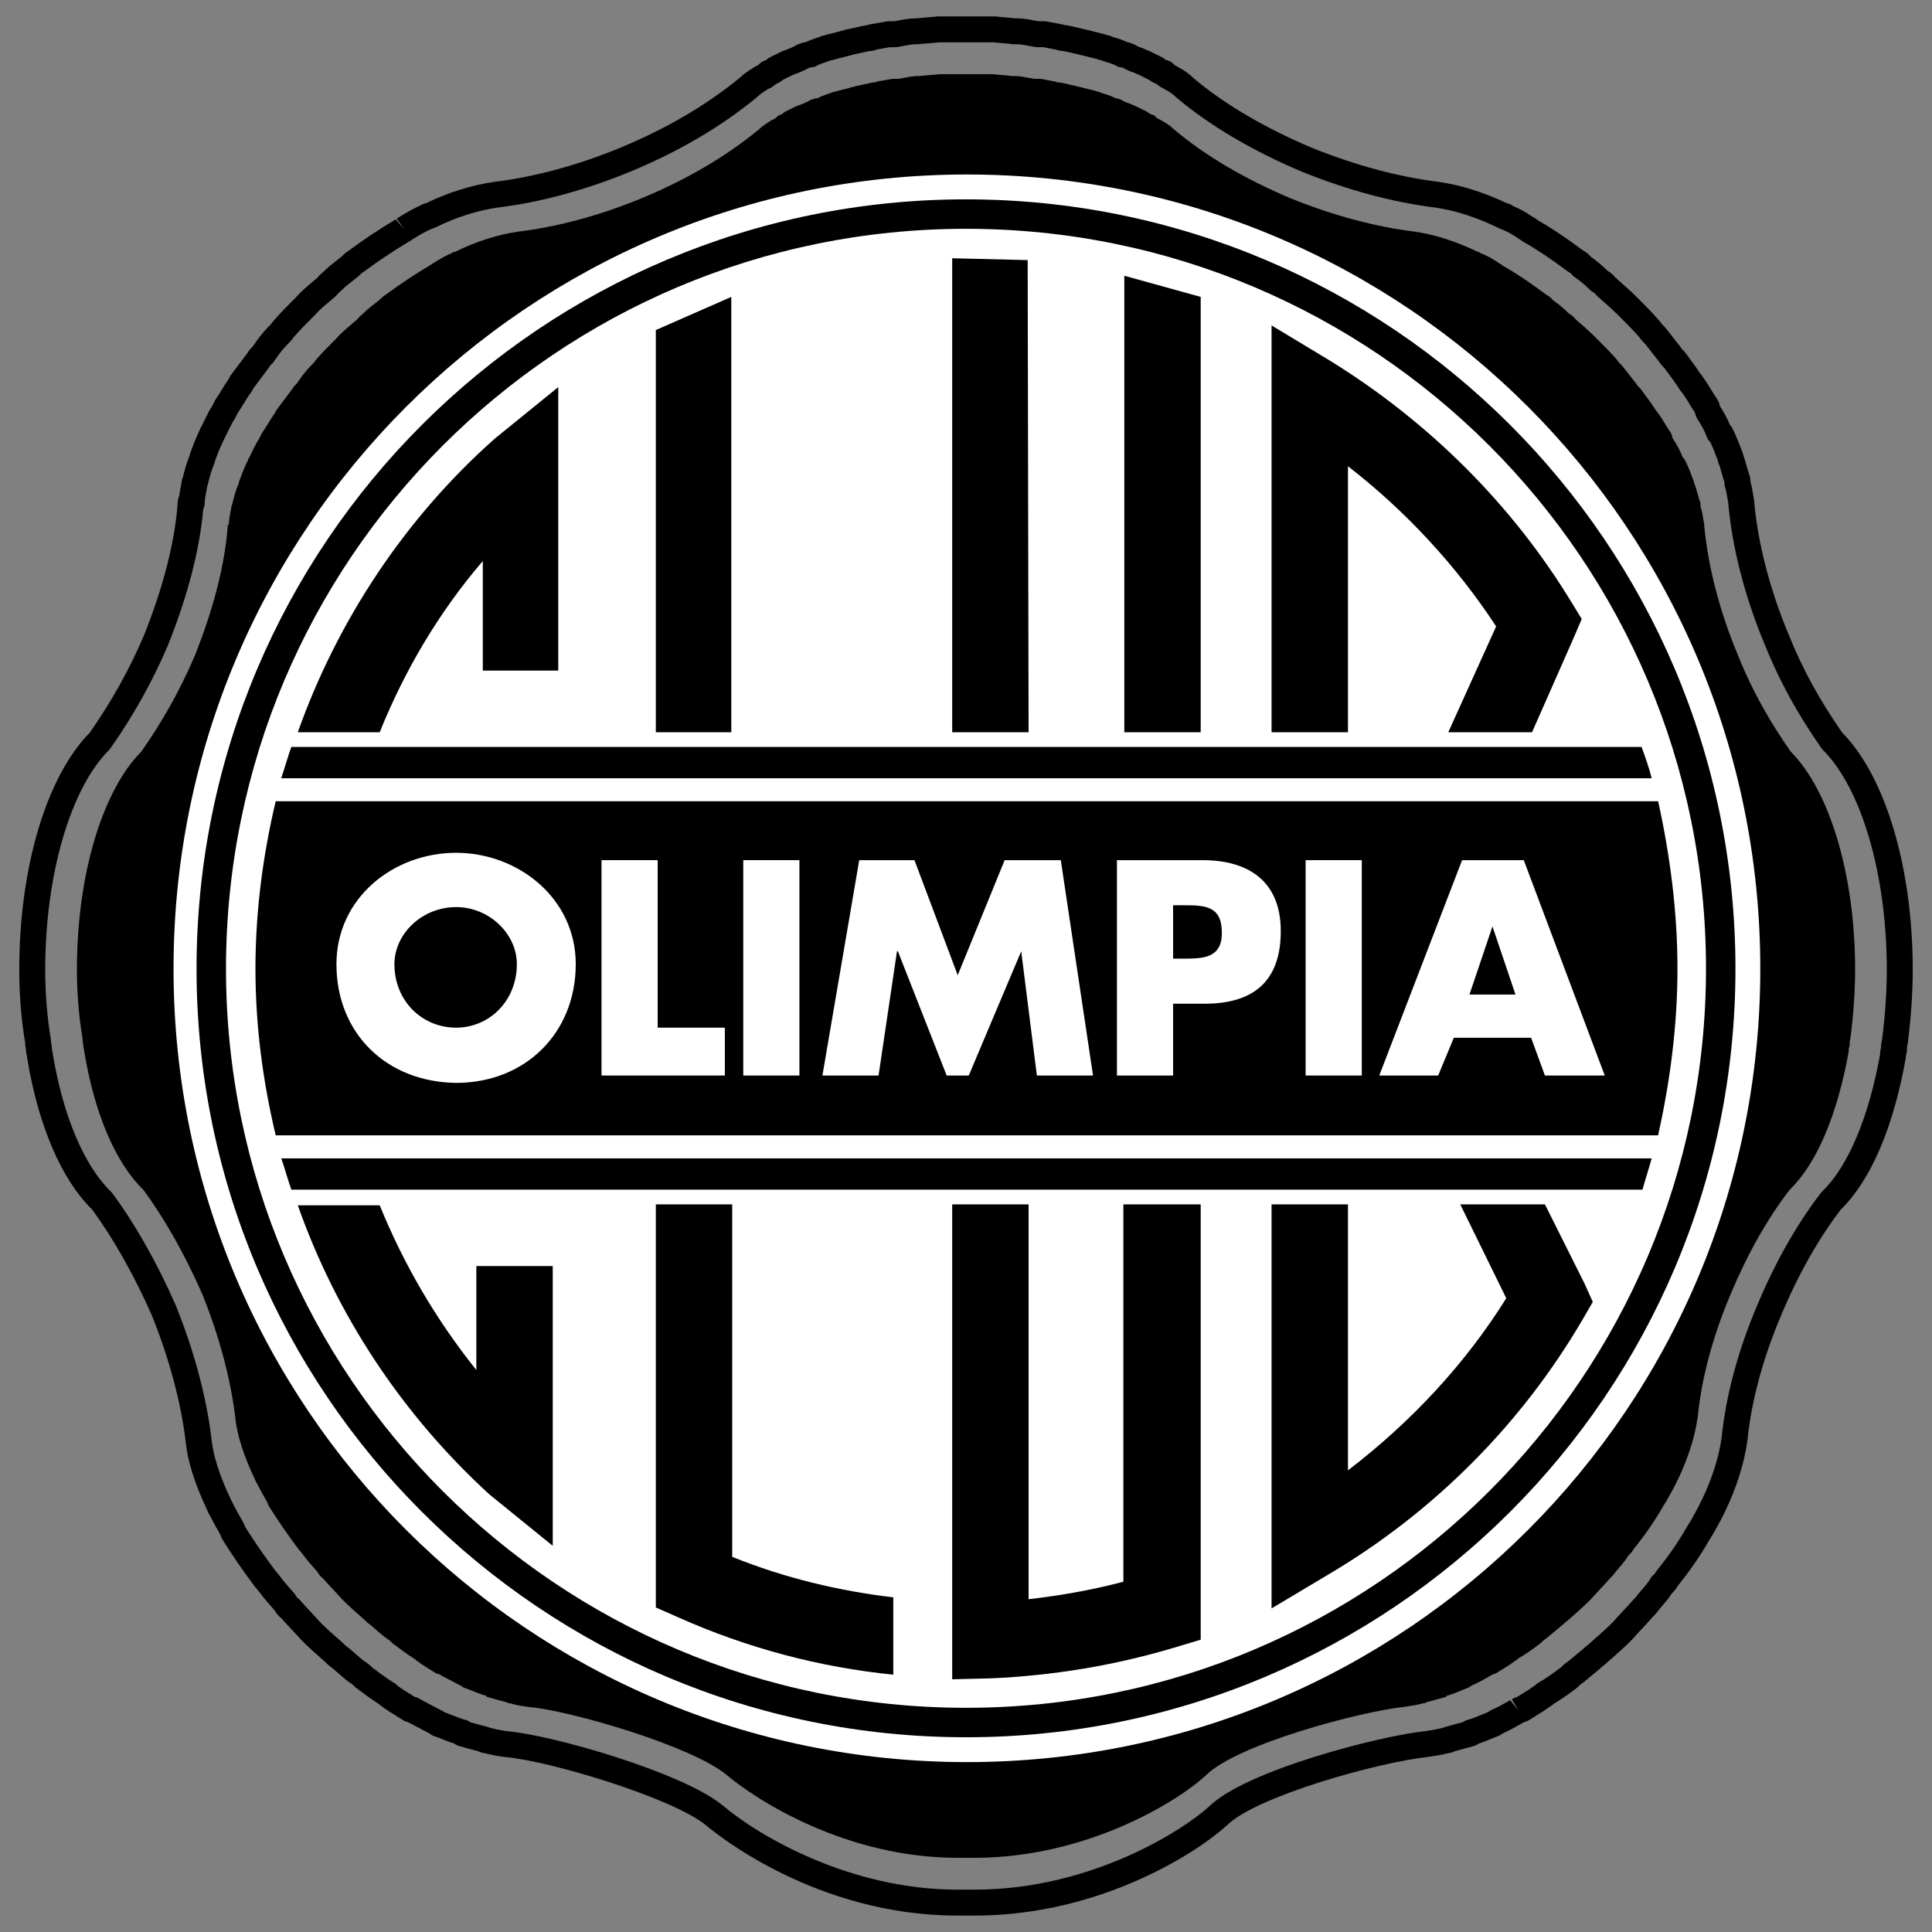 <?xml version="1.0" encoding="utf-8"?>
<!-- Generator: Adobe Illustrator 22.1.0, SVG Export Plug-In . SVG Version: 6.00 Build 0)  -->
<svg version="1.1" id="Layer_1" xmlns="http://www.w3.org/2000/svg" xmlns:xlink="http://www.w3.org/1999/xlink" x="0px" y="0px"
	 viewBox="0 0 600 600" enable-background="new 0 0 600 600" xml:space="preserve">
<rect x="0" y="0" width="600" height="600" fill="#808080" stroke="none"/>
<g>
	<g>
		<path fill-rule="evenodd" clip-rule="evenodd" d="M556.111,233.403c-6.003-8.574-11.719-18.293-16.293-29.726
			c-6.002-14.291-9.433-28.296-10.575-40.587v-0.285c-0.286-1.716-0.573-3.716-1.144-5.717c0-0.572,0-0.858,0-0.858
			c-0.857-2.286-1.143-4.287-2-6.287c0,0,0,0,0-0.286c-0.858-2.287-1.715-4.573-2.859-6.86c-0.285-0.285-0.285-0.572-0.572-0.572
			c-0.857-2.287-2-4.287-3.144-6.003c-0.286-0.571-0.286-1.142-0.572-1.715c-1.429-2-2.573-4.288-4.288-6.573
			c0,0,0-0.285-0.285-0.285c-1.43-2.287-3.145-4.573-4.859-6.86c-0.572-0.572-1.144-1.144-1.43-1.716
			c-1.429-1.715-2.858-3.715-4.288-5.43c-0.572-0.572-1.142-1.143-1.715-2.001c-2-2.287-4.002-4.287-6.288-6.573
			c-2.288-2.287-4.288-4.001-6.574-6.002c-0.572-0.858-1.143-1.144-2-1.716c-1.715-1.715-3.145-2.858-5.146-4.287
			c-0.285-0.572-1.143-1.144-1.715-1.429c-4.573-3.431-9.147-6.575-13.72-9.147c-0.286-0.286-0.572-0.571-0.857-0.571
			c-2.001-1.43-4.002-2.573-6.289-3.432c0-0.284-0.285-0.284-0.572-0.284c-7.146-3.431-13.72-5.431-19.723-6.288l0,0
			c-11.719-1.43-24.867-4.858-38.302-10.29c-14.291-6.003-26.868-13.434-36.301-21.437l0,0c-0.858-0.857-1.716-1.43-2.573-2.001
			c-0.572-0.285-1.43-0.857-2-1.142c-0.572-0.286-1.144-0.572-1.43-1.144c-0.857-0.285-1.716-0.572-2.287-1.142
			c-1.143-0.572-2.287-1.144-3.431-1.716c-0.571-0.285-1.429-0.571-2-0.857c-0.857-0.285-1.715-0.572-2.573-1.143
			c-0.571-0.286-1.429-0.572-2-0.572c-1.43-0.857-2.859-1.143-4.574-1.715c-0.285-0.286-1.143-0.286-1.714-0.572
			c-1.144-0.286-2.287-0.572-3.431-0.857c-0.858-0.286-1.429-0.286-2.287-0.572c-1.429-0.286-3.431-0.858-5.145-1.144
			c-0.286,0-0.858,0-1.43-0.285c-1.43-0.285-3.144-0.572-4.573-0.857c-0.572,0-1.43,0-2,0c-2.002-0.286-4.002-0.858-6.003-0.858
			c-0.286,0-0.574,0-0.858,0c-2.001-0.286-3.716-0.286-5.716-0.572c-0.572,0-1.43,0-1.716,0c-2.287,0-4.573,0-6.86,0
			c-2.287,0-4.287,0-6.574,0c-0.572,0-1.143,0-1.715,0c-2.001,0.285-4.001,0.285-6.003,0.572c0,0-0.284,0-0.572,0
			c-2,0-4.287,0.572-6.003,0.858c-0.857,0-1.429,0-2.001,0c-1.429,0.285-3.144,0.572-4.858,0.857
			c-0.286,0.285-0.572,0.285-1.143,0.285c-1.716,0.286-3.716,0.858-5.431,1.144c-0.572,0.285-1.429,0.285-2,0.572
			c-1.144,0.285-2.287,0.571-3.431,0.857c-0.572,0.285-1.429,0.285-2,0.572c-1.43,0.572-2.859,0.858-4.288,1.715
			c-0.858,0-1.43,0.285-2.287,0.572c-0.858,0.572-1.716,0.858-2.287,1.143c-0.858,0.286-1.43,0.572-2.287,0.857
			c-1.144,0.572-2.288,1.144-3.431,1.716c-0.571,0.571-1.143,0.857-2,1.142c-0.572,0.573-0.858,0.858-1.43,1.144
			c-0.857,0.285-1.429,0.857-2.001,1.142c-0.858,0.572-1.714,1.144-2.572,2.001l0,0c-9.719,8.003-22.01,15.434-36.587,21.437
			c-13.149,5.431-26.297,8.86-38.018,10.29l0,0c-6.002,0.857-12.862,2.857-19.721,6.288c-0.286,0-0.572,0-0.858,0.284
			c-2.001,0.859-4.002,2.002-6.289,3.432c0,0-0.285,0.284-0.857,0.571c-4.287,2.572-9.147,5.716-13.721,9.147
			c-0.572,0.284-1.143,0.857-1.715,1.429c-1.715,1.429-3.431,2.572-5.145,4.287c-0.573,0.572-1.143,0.858-1.715,1.716
			c-2.286,2-4.573,3.715-6.574,6.002c-2.288,2.287-4.288,4.287-6.289,6.573c-0.572,0.858-1.142,1.43-1.715,2.001
			c-1.715,1.715-3.145,3.715-4.287,5.43c-0.572,0.572-1.144,1.144-1.43,1.716c-1.715,2.287-3.431,4.573-5.146,6.86v0.285
			c-1.714,2.286-2.858,4.573-4.287,6.573c-0.286,0.573-0.572,1.144-0.858,1.715c-1.143,1.716-2,3.716-3.143,6.003
			c0,0-0.286,0.286-0.286,0.572c-1.143,2.287-2.001,4.573-2.858,6.86c0,0.286,0,0.286,0,0.286c-0.858,2-1.43,4.001-2,6.287
			c0,0,0,0.286-0.286,0.858c-0.286,2.001-0.858,4.002-0.858,6.003l-0.286-0.285c-0.856,12.576-4.573,26.581-10.29,40.872
			c-4.86,11.433-10.576,21.152-16.579,29.726c-11.719,11.718-20.009,37.443-20.009,67.74c0,7.146,0.572,14.291,1.715,21.151
			c0,1.143,0.285,1.715,0.285,2.573c0,0.572,0.286,1.142,0.286,1.714c3.144,19.151,9.718,34.585,18.293,42.874
			c6.574,8.86,12.863,20.008,18.294,32.298c5.431,13.433,8.861,26.581,10.29,38.3l0,0c0.572,6.003,2.858,12.576,6.288,19.721
			c0,0.286,0.286,0.572,0.286,0.572c1.143,2.286,2.287,4.288,3.43,6.288c0,0.286,0.285,0.572,0.285,0.858
			c2.859,4.573,6.004,9.146,9.433,13.72c0.572,0.572,1.144,1.43,1.43,1.715c1.43,2.001,2.859,3.43,4.288,5.145
			c0.571,0.857,0.858,1.429,1.715,2.001c1.715,2,4.003,4.287,6.003,6.573l0,0c2.287,2.287,4.573,4.287,6.86,6.288
			c0.572,0.572,1.144,1.143,2.001,1.715c1.715,1.429,3.145,2.858,5.145,4.287c0.572,0.286,1.143,0.858,1.715,1.431
			c2.287,1.714,4.574,3.429,6.861,4.858c0.286,0,0.286,0.286,0.286,0.286c2.286,1.714,4.287,2.857,6.573,4.287
			c0.572,0,1.143,0.286,1.429,0.572c2.287,1.144,4.289,2.287,6.004,3.144c0.572,0.286,0.572,0.286,0.856,0.572
			c2.573,0.858,4.859,2.001,7.147,2.573c0,0.285,0,0.285,0,0.285c2.001,0.573,4.001,1.143,6.288,1.715
			c0.286,0.286,0.572,0.286,0.858,0.286c2.001,0.572,3.715,0.858,5.716,1.143l0,0l0,0c13.435,1.143,51.165,12.291,61.74,21.151
			c9.147,7.718,36.873,25.724,71.745,25.724c0.858,0,1.715,0,2.573,0c0.858,0,1.715,0,2.573,0c34.872,0,63.17-17.435,72.031-25.724
			c10.004-9.718,48.021-19.722,61.455-21.151l0,0l0,0c2.001-0.285,4.001-0.572,6.003-1.143c0.285,0,0.572,0,0.857-0.286
			c2.001-0.572,4.288-1.143,6.288-1.715c0,0,0,0,0-0.285c2.287-0.572,4.573-1.715,6.862-2.573c0.284-0.285,0.571-0.285,0.856-0.572
			c2.001-0.857,4.003-1.999,6.004-3.144c0.572-0.285,0.857-0.572,1.429-0.572c2.287-1.43,4.287-2.573,6.573-4.287
			c0.286,0,0.286-0.286,0.286-0.286c2.573-1.43,4.859-3.144,7.146-4.858c0.572-0.573,1.143-1.144,1.716-1.431
			c1.715-1.429,3.429-2.858,5.145-4.287c0.571-0.572,1.429-1.143,2.001-1.715c2.287-2.001,4.573-4.001,6.86-6.288l0,0
			c2-2.286,4.001-4.288,6.003-6.573c0.571-0.573,1.143-1.144,1.715-2.001c1.429-1.715,2.858-3.144,4.002-5.145
			c0.572-0.285,1.143-1.143,1.43-1.715c3.715-4.573,6.86-9.146,9.433-13.72c0.285-0.286,0.285-0.572,0.572-0.858
			c1.143-2,2.286-4.002,3.43-6.288c0,0,0-0.285,0.285-0.572c3.431-7.145,5.431-13.719,6.289-19.721l0,0
			c1.143-11.719,4.573-24.867,10.29-38.3c5.145-12.291,11.434-23.438,18.294-32.298c8.575-8.289,14.864-23.724,18.294-42.874
			c0-0.572,0-1.142,0.285-1.714c0-0.858,0-1.43,0.285-2.573c0.858-6.86,1.43-14.005,1.43-21.151
			C576.119,270.846,567.83,245.121,556.111,233.403L556.111,233.403z"/>
	</g>
	<g>
		<path d="M302.703,594.9h-5.405c-43.541,0-74.552-25.1-77.946-27.964c-9.962-8.346-48.197-20.054-62.586-21.28
			c-2.05-0.285-4.037-0.596-6.306-1.212c-0.506-0.046-1.194-0.184-1.914-0.567c-2.143-0.547-4.063-1.094-5.983-1.642
			c-0.51-0.147-0.98-0.387-1.389-0.704c-1.155-0.37-2.276-0.816-3.37-1.248c-0.96-0.383-1.948-0.777-2.985-1.121
			c-0.511-0.17-0.983-0.442-1.388-0.8c-1.04-0.524-1.902-0.986-2.818-1.478c-1.09-0.583-2.263-1.216-3.523-1.845
			c-0.143-0.069-0.282-0.151-0.415-0.239c-0.501-0.089-0.985-0.275-1.421-0.547l-1.494-0.921c-1.884-1.157-3.662-2.251-5.695-3.775
			c-0.146-0.111-0.283-0.229-0.413-0.357c-2.425-1.547-4.796-3.323-7.091-5.046c-0.156-0.118-0.301-0.246-0.437-0.38
			c-0.288-0.292-0.557-0.6-0.844-0.796c-0.192-0.095-0.269-0.144-0.442-0.269c-1.57-1.121-2.8-2.209-3.991-3.26
			c-0.492-0.433-0.985-0.868-1.499-1.304c-1.114-0.763-1.879-1.527-2.5-2.146c-2.313-2.019-4.768-4.171-7.225-6.626
			c-1.17-1.324-2.225-2.448-3.249-3.542c-1.044-1.117-2.058-2.202-2.951-3.224c-1.126-0.872-1.714-1.783-2.197-2.53l-0.102-0.154
			c-0.421-0.498-0.84-0.976-1.262-1.452c-1.019-1.157-2.073-2.349-3.156-3.847c-0.162-0.187-0.346-0.416-0.542-0.668
			c-0.193-0.249-0.416-0.557-0.649-0.79c-0.138-0.134-0.264-0.282-0.378-0.436c-3.655-4.876-7.053-9.817-10.099-14.69
			c-0.203-0.324-0.357-0.675-0.46-1.039c-0.061-0.131-0.126-0.285-0.187-0.462c-1.122-1.969-2.191-3.863-3.259-5.97
			c-0.262-0.374-0.534-0.859-0.713-1.442c-3.97-8.353-6.19-15.44-6.781-21.656c-1.489-12.19-5.135-25.746-10.532-39.096
			c-5.513-12.472-11.931-23.836-18.524-32.775c-9.554-9.398-16.702-26.08-20.143-47.032c-0.036-0.216-0.054-0.433-0.054-0.652
			c-0.136-0.354-0.3-1.003-0.3-1.799c0-0.157-0.041-0.285-0.067-0.426c-0.102-0.554-0.202-1.147-0.226-1.91
			c-1.199-7.301-1.809-14.893-1.809-22.577c0-31.752,8.398-59.948,21.938-73.732c6.84-9.809,12.34-19.694,16.808-30.206
			c6.113-15.288,9.657-29.319,10.497-41.627c0.038-0.547,0.185-1.07,0.424-1.542c0.12-1.003,0.303-1.958,0.472-2.843
			c0.121-0.637,0.244-1.276,0.336-1.915c0.057-0.393,0.172-0.777,0.339-1.135c0.013-0.057,0.025-0.115,0.039-0.17
			c0.528-2.11,1.145-4.365,2.068-6.64c0.043-0.261,0.098-0.51,0.17-0.7c0.88-2.346,1.774-4.73,2.956-7.158
			c0.174-0.552,0.431-1.014,0.682-1.375l0.683-1.399c0.813-1.679,1.581-3.272,2.559-4.779l0.796-1.589
			c0.093-0.187,0.2-0.365,0.321-0.534c0.613-0.859,1.168-1.774,1.745-2.716c0.673-1.101,1.422-2.327,2.312-3.577
			c0.128-0.369,0.297-0.714,0.503-0.988l5.236-6.981c0.506-0.865,1.168-1.576,1.761-2.176c1.198-1.779,2.795-3.994,4.784-5.985
			c0.549-0.551,0.927-0.929,1.298-1.484c0.098-0.146,0.205-0.285,0.319-0.418c2.191-2.505,4.322-4.635,6.788-7.102
			c1.573-1.809,3.46-3.4,5.285-4.938c0.488-0.411,0.981-0.827,1.475-1.253c0.608-0.788,1.201-1.281,1.617-1.629
			c0.11-0.09,0.223-0.177,0.333-0.287c1.375-1.378,2.7-2.407,3.981-3.403c0.516-0.401,1.034-0.803,1.55-1.229
			c0.629-0.629,1.386-1.362,2.323-1.91c4.312-3.219,9.2-6.472,14.529-9.668l2.623,3.128l-2.281-3.318
			c0.305-0.426,0.052-0.095,0.498-0.374c2.725-1.702,4.756-2.825,6.678-3.683c0.647-0.429,1.293-0.637,1.83-0.737
			c6.868-3.351,14.208-5.649,21.275-6.657c12.498-1.525,25.941-5.166,38.958-10.542c14.28-5.882,26.816-13.21,37.264-21.788
			c1.126-1.096,2.204-1.815,3.159-2.453c0.136-0.092,0.283-0.179,0.431-0.252c0.628-0.433,1.294-0.891,2.158-1.245
			c0.105-0.093,0.228-0.228,0.398-0.398c0.444-0.447,0.986-0.783,1.584-0.981c0.392-0.129,0.483-0.188,0.488-0.192
			c0.305-0.303,0.696-0.595,1.081-0.788l3.603-1.802c0.17-0.085,0.347-0.159,0.529-0.218c0.369-0.123,0.675-0.249,0.983-0.372
			c0.372-0.149,0.745-0.297,1.171-0.446c0.164-0.075,0.341-0.154,0.529-0.234c0.339-0.147,0.752-0.31,1.158-0.58
			c0.298-0.198,0.621-0.357,0.962-0.47l0.449-0.157c0.531-0.19,1.199-0.429,2.028-0.557c1.047-0.528,2.028-0.854,2.918-1.15
			c0.428-0.143,0.855-0.282,1.281-0.454c0.483-0.256,1.222-0.403,1.761-0.511c0.262-0.131,0.575-0.185,0.86-0.257L260.59,9.8
			c0.588-0.228,1.127-0.336,1.548-0.419c0.357-0.179,0.778-0.257,1.175-0.323c0.824-0.138,1.719-0.347,2.612-0.552
			c1.058-0.244,2.115-0.485,3.093-0.649c0.097-0.016,0.197-0.029,0.295-0.038c0.29-0.123,0.595-0.211,0.908-0.264
			c1.792-0.3,3.527-0.587,4.976-0.877c0.259-0.052,0.523-0.079,0.788-0.079h1.756c0.336-0.059,0.691-0.128,1.06-0.2
			c1.622-0.311,3.639-0.701,5.59-0.701h0.326c1.045-0.136,2.092-0.215,3.139-0.288c0.955-0.069,1.912-0.134,2.867-0.27
			c0.19-0.026,0.38-0.041,0.57-0.041h17.711c0.19,0,0.38,0.015,0.567,0.041c0.96,0.138,1.851,0.203,2.743,0.272
			c0.97,0.074,1.94,0.151,2.969,0.287h0.626c1.783,0,3.467,0.323,4.955,0.606c0.551,0.105,1.101,0.21,1.648,0.295h1.802
			c0.265,0,0.528,0.026,0.79,0.079c0.727,0.146,1.53,0.292,2.33,0.436c0.852,0.156,1.701,0.31,2.474,0.464
			c0.259,0.052,0.511,0.129,0.757,0.231c0.203,0.011,0.508,0.029,0.619,0.048c1.163,0.195,2.445,0.501,3.634,0.788
			c0.688,0.165,1.337,0.324,1.897,0.437c0.161,0.031,0.321,0.074,0.478,0.126c0.269,0.09,0.495,0.128,0.718,0.172
			c0.528,0.105,1.055,0.218,1.688,0.428l3.31,0.816c0.282,0.072,0.56,0.174,0.822,0.305c0.429,0.064,1.049,0.188,1.697,0.518
			c0.282,0.09,0.554,0.174,0.822,0.254c1.14,0.346,2.31,0.701,3.542,1.329c1.229,0.233,2.277,0.721,2.641,0.901
			c0.147,0.074,0.292,0.157,0.429,0.249c0.436,0.292,0.944,0.467,1.737,0.729c0.187,0.062,0.367,0.136,0.544,0.224
			c0.213,0.106,0.478,0.208,0.744,0.315c0.485,0.192,0.963,0.39,1.35,0.583l3.605,1.804c0.38,0.192,0.731,0.442,1.035,0.744
			c-0.02-0.034,0.492,0.12,0.829,0.233c0.767,0.257,1.435,0.736,1.923,1.366c0.033,0.016,0.066,0.033,0.098,0.049
			c0.39,0.197,0.868,0.475,1.34,0.759c0.282,0.169,0.56,0.341,0.783,0.452c0.147,0.074,0.288,0.157,0.426,0.249
			c0.996,0.665,2.13,1.42,3.313,2.603c9.372,7.936,22.194,15.499,36.838,21.648c13.304,5.377,26.863,9.024,39.155,10.522
			c6.875,0.981,14.035,3.226,21.371,6.686c0.727,0.151,1.344,0.442,1.845,0.831c2.035,0.845,3.981,1.925,6.026,3.339
			c0.639,0.279,1.144,0.664,1.507,0.991c4.266,2.431,8.903,5.528,14.153,9.45c0.744,0.411,1.753,1.085,2.533,2.038
			c1.766,1.28,3.293,2.502,5.053,4.232l0.029,0.02c0.747,0.483,1.655,1.07,2.523,2.195l0.38,0.333
			c2.12,1.853,4.122,3.603,6.377,5.854c2.467,2.467,4.597,4.599,6.786,7.104c0.115,0.129,0.22,0.265,0.315,0.408
			c0.383,0.572,0.77,0.958,1.304,1.493c0.085,0.087,0.167,0.177,0.246,0.27c0.783,0.94,1.566,1.958,2.349,2.975
			c0.718,0.934,1.435,1.868,2.153,2.73c0.197,0.236,0.367,0.495,0.505,0.768c0.144,0.195,0.459,0.47,0.75,0.762
			c0.134,0.134,0.259,0.279,0.374,0.431c1.645,2.192,3.339,4.452,4.837,6.763c0.367,0.341,0.672,0.745,0.901,1.196
			c0.96,1.324,1.756,2.626,2.467,3.791c0.58,0.947,1.14,1.868,1.756,2.731c0.128,0.175,0.239,0.36,0.334,0.554
			c0.341,0.69,0.495,1.303,0.596,1.709l-0.016,0.008c1.278,1.963,2.297,3.86,3.087,5.764c0.108,0.131,0.213,0.274,0.315,0.429
			c0.203,0.239,0.374,0.503,0.514,0.785c1.294,2.59,2.248,5.131,3.169,7.591c0.102,0.265,0.174,0.541,0.213,0.821
			c0.432,1.127,0.731,2.207,1.019,3.256c0.246,0.903,0.498,1.837,0.868,2.828c0.17,0.452,0.259,0.931,0.259,1.414v0.357
			c0.488,1.846,0.773,3.603,1.029,5.171l0.115,0.716c0.036,0.218,0.056,0.437,0.056,0.659c1.212,13.125,4.951,27.455,10.794,41.367
			c4.129,10.319,9.519,20.177,16.502,30.191c13.54,13.784,21.938,41.979,21.938,73.732c0,7.042-0.501,14.47-1.534,22.712
			c-0.02,0.161-0.049,0.321-0.088,0.478c-0.18,0.721-0.18,0.934-0.18,1.724c0,0.528-0.105,1.045-0.305,1.53
			c0,0.092,0.003,0.18,0.003,0.269c0,0.239-0.023,0.475-0.062,0.711c-3.87,21.604-10.84,37.847-20.162,47.003
			c-6.868,8.923-13.265,20.254-18.514,32.791c-5.689,13.369-9.319,26.87-10.512,39.06c-1.019,7.16-3.362,14.523-6.983,22.063
			c-0.056,0.115-0.118,0.229-0.184,0.337c-0.043,0.108-0.092,0.216-0.144,0.324c-1.199,2.399-2.402,4.509-3.601,6.613
			c-0.092,0.164-0.223,0.364-0.364,0.56c-0.111,0.216-0.272,0.505-0.511,0.822c-2.707,4.768-6.026,9.595-9.866,14.356
			c-0.39,0.691-0.996,1.586-1.828,2.317c-0.993,1.573-2.078,2.821-3.133,4.037l-0.901,1.052c-0.754,1.088-1.497,1.835-2.1,2.444
			c-0.963,1.108-2.051,2.271-3.136,3.434c-1.016,1.088-2.032,2.176-3.051,3.339c-2.697,2.707-5.181,4.879-7.583,6.98
			c-0.203,0.213-0.695,0.619-1.193,1.019c-0.256,0.203-0.514,0.4-0.718,0.603c-0.085,0.085-0.17,0.164-0.262,0.239l-5.407,4.506
			c-0.239,0.2-0.501,0.374-0.783,0.511c-0.18,0.138-0.449,0.446-0.737,0.737c-0.138,0.138-0.285,0.265-0.439,0.38
			c-2.258,1.694-4.568,3.421-7.17,4.948c-0.315,0.311-0.678,0.577-1.075,0.783c-1.848,1.353-3.5,2.369-5.24,3.437l-1.507,0.931
			c-0.423,0.265-0.888,0.446-1.373,0.541c-0.164,0.092-0.301,0.167-0.452,0.242c-1.907,1.091-3.945,2.254-6.052,3.198
			c-0.2,0.134-0.38,0.236-0.524,0.311c-0.311,0.236-0.655,0.426-1.022,0.564c-0.754,0.285-1.507,0.6-2.261,0.911
			c-1.291,0.537-2.615,1.091-4.001,1.534c-0.37,0.298-0.793,0.528-1.255,0.662c-1.049,0.298-2.176,0.6-3.3,0.898
			c-0.908,0.242-1.815,0.485-2.684,0.727c-0.747,0.413-1.465,0.554-1.986,0.603c-2.195,0.587-4.309,0.891-6.36,1.186
			c-15.503,1.648-53.15,12.209-62.318,21.116C372.745,574.617,342.369,594.9,302.703,594.9z M151.924,536.504
			c0.1,0.02,0.195,0.043,0.283,0.066c1.794,0.511,3.365,0.786,5.472,1.091c13.859,1.17,54.652,12.888,66.855,23.111
			c11.487,9.69,39.723,26.074,72.763,26.074h5.405c36.874,0,65.707-19.202,72.899-25.926c11.416-11.095,52.567-21.761,66.863-23.279
			c1.884-0.272,3.791-0.547,5.626-1.072c0.098-0.026,0.197-0.052,0.298-0.072c0.193-0.089,0.39-0.164,0.596-0.223
			c1.094-0.315,2.268-0.629,3.441-0.94c0.655-0.174,1.307-0.351,1.946-0.524c0.4-0.315,0.855-0.551,1.35-0.675
			c1.311-0.328,2.736-0.921,4.24-1.547c0.659-0.275,1.317-0.547,1.976-0.806c0.17-0.108,0.321-0.193,0.446-0.259
			c0.256-0.193,0.537-0.354,0.836-0.482c1.855-0.796,3.765-1.887,5.79-3.041l2.526,3.205l-2.019-3.487
			c0.354-0.203,0.898-0.518,1.645-0.718l0.872-0.541c1.714-1.052,3.201-1.966,4.84-3.178c0.282-0.301,0.613-0.56,0.986-0.767
			c2.379-1.324,4.542-2.93,6.813-4.63c0.59-0.59,1.291-1.258,2.146-1.779l5.01-4.178c0.364-0.344,0.79-0.691,1.219-1.039
			c0.259-0.203,0.521-0.403,0.727-0.609c2.5-2.199,4.879-4.28,7.209-6.603c0.888-1.032,1.963-2.182,3.034-3.333
			c1.029-1.101,2.058-2.199,3.083-3.375c0.056-0.066,0.17-0.184,0.233-0.246c0.514-0.514,0.885-0.888,1.245-1.432
			c0.082-0.125,0.17-0.242,0.262-0.354c0.377-0.449,0.75-0.881,1.121-1.307c1.052-1.212,1.96-2.258,2.677-3.513
			c0.305-0.537,0.731-0.993,1.235-1.337c0.056-0.079,0.121-0.187,0.177-0.292c0.128-0.252,0.282-0.492,0.462-0.711
			c3.742-4.614,6.947-9.27,9.519-13.845c0.092-0.164,0.193-0.318,0.305-0.465c0.111-0.21,0.265-0.478,0.488-0.77
			c1.091-1.914,2.107-3.703,3.113-5.692c0.151-0.469,0.374-0.921,0.659-1.337c3.162-6.659,5.204-13.101,6.069-19.153
			c1.248-12.816,5.089-27.135,11.086-41.229c5.551-13.258,12.38-25.304,19.733-34.806c0.118-0.154,0.249-0.298,0.387-0.433
			c8.045-7.776,14.428-22.859,17.986-42.504c0.01-0.58,0.056-1.337,0.305-2.173c0.016-0.737,0.085-1.543,0.354-2.687
			c0.97-7.812,1.442-14.841,1.442-21.483c0-29.441-7.786-56.248-19.835-68.295c-0.164-0.165-0.318-0.346-0.452-0.539
			c-7.435-10.622-13.176-21.101-17.551-32.033c-6.131-14.593-10.073-29.744-11.38-43.749c-0.01-0.115-0.016-0.231-0.016-0.346
			l-0.066-0.411c-0.259-1.583-0.524-3.218-0.98-4.815c-0.102-0.359-0.154-0.731-0.154-1.104v-0.202
			c-0.331-0.972-0.59-1.901-0.839-2.807c-0.301-1.093-0.56-2.037-0.934-2.911c-0.147-0.339-0.246-0.696-0.292-1.062
			c-0.734-1.951-1.452-3.817-2.333-5.659c-0.459-0.421-0.826-0.95-1.052-1.56c-0.662-1.773-1.606-3.567-2.88-5.482
			c-0.092-0.136-0.174-0.277-0.246-0.423c-0.351-0.701-0.508-1.325-0.609-1.738l0.003-0.002c-0.603-0.877-1.167-1.796-1.747-2.741
			c-0.678-1.108-1.376-2.258-2.222-3.408c-0.242-0.233-0.462-0.495-0.642-0.788c-1.38-2.199-3.083-4.481-4.745-6.698
			c-0.59-0.591-1.258-1.296-1.776-2.15c-0.708-0.859-1.412-1.774-2.117-2.692c-0.682-0.885-1.36-1.769-2.041-2.594
			c-0.59-0.591-1.291-1.317-2.005-2.338c-1.963-2.23-3.962-4.229-6.265-6.532c-2.061-2.059-3.876-3.647-5.98-5.484l-0.727-0.637
			c-0.269-0.234-0.505-0.503-0.701-0.8c-0.18-0.18-0.357-0.27-0.554-0.398l-0.429-0.28c-0.223-0.147-0.429-0.318-0.619-0.508
			c-1.684-1.688-3.067-2.771-4.889-4.068c-0.39-0.279-0.727-0.623-0.996-1.017c-0.075-0.054-0.18-0.118-0.275-0.165
			c-0.213-0.108-0.416-0.233-0.606-0.377c-5.253-3.935-9.821-6.983-13.966-9.316c-0.249-0.139-0.482-0.303-0.691-0.492
			c-0.2-0.097-0.393-0.211-0.577-0.341c-1.979-1.412-3.781-2.4-5.679-3.11c-0.246-0.092-0.475-0.206-0.695-0.339
			c-0.082-0.031-0.161-0.066-0.236-0.103c-6.799-3.265-13.376-5.366-19.54-6.246c-12.901-1.573-27.165-5.4-41.163-11.059
			c-15.444-6.486-28.99-14.493-39.223-23.177c-0.803-0.785-1.416-1.212-2.156-1.707c-0.318-0.172-0.685-0.387-1.049-0.605
			c-0.285-0.17-0.567-0.346-0.796-0.46c-0.534-0.269-1.34-0.673-2.087-1.376c-0.731-0.285-1.524-0.667-2.261-1.247l-3.159-1.581
			c-0.206-0.103-0.469-0.203-0.734-0.308c-0.367-0.147-0.737-0.3-1.065-0.449c-0.908-0.303-1.989-0.688-3.139-1.404
			c-0.157-0.064-0.324-0.116-0.396-0.129c-0.731,0-1.209-0.184-1.838-0.559c-0.682-0.41-1.461-0.647-2.543-0.975
			c-0.469-0.143-0.954-0.29-1.461-0.459c-0.18-0.061-0.354-0.134-0.524-0.218c-0.413-0.095-0.842-0.202-1.281-0.37l-3.303-0.827
			c-0.557-0.174-0.783-0.211-1.006-0.256c-0.456-0.09-0.911-0.187-1.435-0.347c-0.596-0.126-1.271-0.287-1.976-0.457
			c-0.908-0.22-1.881-0.459-2.785-0.624c-0.534-0.016-1.376-0.097-2.313-0.452c-0.616-0.12-1.275-0.239-1.93-0.357
			c-0.708-0.129-1.416-0.257-2.078-0.385h-1.707c-0.19,0-0.38-0.015-0.57-0.041c-0.76-0.108-1.524-0.252-2.287-0.398
			c-1.248-0.238-2.425-0.462-3.447-0.462h-0.901c-0.19,0-0.38-0.015-0.57-0.041c-0.957-0.138-1.848-0.203-2.739-0.272
			c-0.97-0.074-1.937-0.151-2.969-0.287h-17.162c-1.045,0.138-2.092,0.215-3.139,0.288c-0.955,0.069-1.912,0.134-2.869,0.27
			c-0.188,0.026-0.378,0.041-0.569,0.041h-0.6c-1.183,0-2.715,0.295-4.065,0.555c-0.557,0.106-1.09,0.208-1.578,0.29
			c-0.22,0.036-0.441,0.056-0.662,0.056h-1.711c-1.227,0.238-2.625,0.475-4.047,0.713c-0.854,0.401-1.673,0.472-2.282,0.485
			c-0.741,0.136-1.527,0.319-2.313,0.5c-0.896,0.206-1.791,0.411-2.638,0.569c-0.523,0.185-1.001,0.282-1.381,0.357
			c-0.26,0.131-0.575,0.185-0.859,0.257l-3.296,0.824c-0.588,0.228-1.129,0.336-1.548,0.419c-0.098,0.049-0.239,0.048-0.341,0.088
			c-0.578,0.231-1.157,0.426-1.735,0.619c-0.845,0.282-1.576,0.524-2.194,0.896c-0.626,0.375-1.342,0.575-2.073,0.575
			c-0.149,0.031-0.316,0.108-0.508,0.177l-0.138,0.049c-0.745,0.446-1.424,0.739-1.943,0.965l-0.421,0.188
			c-0.165,0.082-0.339,0.154-0.514,0.213c-0.367,0.123-0.673,0.246-0.98,0.369c-0.364,0.146-0.727,0.29-1.139,0.434l-2.874,1.439
			c-0.739,0.618-1.484,1.021-2.186,1.316c-0.505,0.469-1.076,0.914-1.905,1.329c-0.17,0.085-0.346,0.157-0.526,0.218
			c-0.149,0.069-0.285,0.184-0.418,0.275c-0.301,0.206-0.591,0.396-0.875,0.557c-0.75,0.501-1.357,0.918-1.935,1.496
			c-0.092,0.093-0.188,0.18-0.29,0.264c-11.097,9.136-24.37,16.918-39.451,23.128c-13.676,5.649-27.845,9.481-40.973,11.082
			c-6.368,0.909-13.106,3.059-19.4,6.206c-0.315,0.157-0.647,0.272-0.988,0.342c-0.043,0.02-0.085,0.039-0.129,0.057
			c-1.609,0.69-3.357,1.64-5.805,3.162c-0.341,0.272-0.834,0.618-1.484,0.942c-4.915,2.962-9.647,6.116-13.794,9.224
			c-0.19,0.144-0.393,0.269-0.606,0.377c-0.193,0.143-0.467,0.455-0.759,0.747c-0.087,0.088-0.179,0.172-0.275,0.252
			c-0.632,0.526-1.265,1.019-1.899,1.512c-1.134,0.881-2.207,1.715-3.231,2.741c-0.297,0.295-0.583,0.539-0.872,0.78
			c-0.329,0.274-0.364,0.31-0.431,0.41c-0.197,0.295-0.431,0.562-0.696,0.795c-0.646,0.565-1.289,1.108-1.928,1.647
			c-1.67,1.406-3.244,2.733-4.597,4.278c-2.481,2.495-4.483,4.497-6.445,6.727c-0.755,1.083-1.502,1.832-2.109,2.441
			c-1.65,1.648-3.02,3.601-4.034,5.123c-0.147,0.223-0.318,0.429-0.508,0.618c-0.29,0.29-0.601,0.562-0.8,0.854
			c-0.108,0.216-0.179,0.319-0.323,0.513l-4.912,6.549c-0.128,0.357-0.292,0.688-0.492,0.955c-0.886,1.181-1.65,2.428-2.387,3.634
			c-0.619,1.013-1.222,1.994-1.871,2.925l-0.765,1.53c-0.075,0.151-0.159,0.295-0.252,0.434c-0.739,1.108-1.393,2.463-2.15,4.032
			l-0.898,1.837c-0.052,0.103-0.108,0.205-0.169,0.303c-0.041,0.102-0.085,0.2-0.134,0.298c-1.032,2.066-1.832,4.152-2.656,6.349
			c-0.054,0.346-0.138,0.686-0.246,0.94c-0.765,1.784-1.296,3.611-1.845,5.787c-0.061,0.36-0.169,0.785-0.357,1.263
			c-0.093,0.575-0.202,1.15-0.311,1.724c-0.239,1.248-0.464,2.428-0.464,3.449c0,0.662-0.162,1.296-0.455,1.86
			c-1.111,12.675-4.787,26.881-10.94,42.263c-4.766,11.215-10.596,21.668-17.852,32.033c-0.134,0.193-0.285,0.374-0.451,0.539
			c-12.049,12.047-19.835,38.855-19.835,68.295c0,7.343,0.587,14.595,1.747,21.548c0.036,0.22,0.056,0.439,0.056,0.662
			c0,0.344,0.057,0.596,0.1,0.829c0.113,0.616,0.2,1.193,0.2,1.874c0.111,0.292,0.241,0.777,0.283,1.376
			c3.16,19.045,9.716,34.547,18.001,42.556c0.159,0.154,0.305,0.321,0.436,0.498c7.009,9.447,13.807,21.443,19.661,34.688
			c5.708,14.117,9.537,28.377,11.122,41.363c0.523,5.466,2.558,11.797,6.236,19.458c0.039,0.082,0.075,0.167,0.108,0.249
			c0.059,0.095,0.113,0.193,0.164,0.295c1.142,2.281,2.284,4.283,3.426,6.282c0.154,0.272,0.29,0.583,0.393,0.908
			c0.062,0.128,0.133,0.285,0.202,0.469c2.808,4.46,5.921,8.978,9.264,13.448c0.39,0.419,0.773,0.901,1.096,1.317l0.265,0.338
			c0.162,0.161,0.208,0.226,0.341,0.413c0.886,1.242,1.797,2.274,2.764,3.369c0.516,0.587,1.034,1.173,1.552,1.792
			c0.095,0.115,0.184,0.233,0.265,0.357l0.267,0.41c0.131,0.2,0.221,0.38,0.365,0.534c0.306,0.206,0.632,0.485,0.873,0.767
			c0.895,1.045,1.945,2.166,3.031,3.326c1.083,1.157,2.199,2.353,3.242,3.546c2.087,2.071,4.335,4.04,6.716,6.128
			c0.066,0.056,0.241,0.213,0.301,0.275c0.547,0.544,0.929,0.924,1.484,1.294c0.123,0.082,0.241,0.167,0.352,0.262
			c0.632,0.528,1.229,1.052,1.827,1.579c1.027,0.908,2.002,1.77,3.147,2.605c0.927,0.531,1.676,1.245,2.3,1.868
			c2.086,1.563,4.23,3.165,6.308,4.492c0.606,0.269,1.139,0.675,1.561,1.176c1.499,1.085,2.893,1.94,4.479,2.913l0.84,0.521
			c0.819,0.2,1.607,0.56,2.272,1.049c1.183,0.6,2.294,1.193,3.331,1.75c0.919,0.495,1.778,0.954,2.576,1.353
			c0.467,0.233,0.803,0.41,1.13,0.642c0.911,0.324,1.791,0.672,2.651,1.016c1.358,0.537,2.643,1.049,3.798,1.337
			c0.555,0.138,1.058,0.39,1.489,0.724c1.645,0.465,3.293,0.921,5.12,1.38C151.441,536.304,151.688,536.393,151.924,536.504z
			 M153.035,537.281c0.003,0.003,0.005,0.007,0.008,0.01C153.04,537.287,153.038,537.284,153.035,537.281z M447.273,537.274
			c-0.003,0.003-0.003,0.007-0.007,0.007C447.27,537.281,447.27,537.277,447.273,537.274z M126.035,534.279
			c0.002,0,0.003,0.003,0.005,0.003C126.039,534.282,126.037,534.279,126.035,534.279z M120.17,530.062c0.002,0,0.002,0,0.002,0
			S120.172,530.062,120.17,530.062z M116.457,526.359c0,0,0,0,0,0.003C116.457,526.359,116.457,526.359,116.457,526.359z
			 M116.457,526.336c0,0.003,0,0.01,0,0.013C116.457,526.346,116.457,526.339,116.457,526.336z M475.788,526.022
			c0,0.003,0,0.01,0,0.013C475.788,526.031,475.788,526.025,475.788,526.022z M475.788,526.009v0.003V526.009z M479.504,522.309
			L479.504,522.309L479.504,522.309z M514.353,488.505h-0.003H514.353z M530.999,477.849L530.999,477.849
			c0.105-0.105,0.19-0.21,0.259-0.301C531.169,477.662,531.081,477.764,530.999,477.849z M76.049,474.061c0,0,0,0.003,0.002,0.003
			c-0.003-0.01-0.007-0.02-0.01-0.03C76.044,474.042,76.046,474.051,76.049,474.061z M524.698,473.058
			c-0.003,0.003-0.003,0.007-0.007,0.007C524.695,473.065,524.695,473.062,524.698,473.058z M534.915,470.627
			c-0.003,0-0.003,0.003-0.003,0.003S534.912,470.627,534.915,470.627z M535.777,468.402c0,0.003,0,0.01,0,0.013
			C535.777,468.412,535.777,468.405,535.777,468.402z M72.276,467.786c0,0.007,0,0.01,0,0.013
			C72.276,467.796,72.276,467.793,72.276,467.786z M591.918,327.515L591.918,327.515L591.918,327.515z M588.488,323.413h0.033
			H588.488z M56.718,148.996c0,0.005,0,0.01,0,0.015C56.718,149.006,56.718,149.001,56.718,148.996z M56.718,148.981
			c0,0.005,0,0.008,0,0.013C56.718,148.99,56.718,148.986,56.718,148.981z M56.719,148.967c0,0.005,0,0.008-0.002,0.011
			C56.719,148.975,56.719,148.972,56.719,148.967z M56.719,148.954c0,0.003,0,0.005,0,0.008
			C56.719,148.958,56.719,148.957,56.719,148.954z M533.84,138.328c0.003,0,0.007,0,0.01,0
			C533.847,138.328,533.843,138.328,533.84,138.328z M69.876,134.901c0,0.005,0,0.008,0,0.013
			C69.876,134.909,69.876,134.906,69.876,134.901z M525.134,123.019c0.003,0,0.01,0,0.013,0
			C525.143,123.019,525.137,123.019,525.134,123.019z M525.12,123.019c0.003,0,0.003,0,0.003,0S525.124,123.019,525.12,123.019z
			 M521.418,119.303v0.002V119.303z M487.994,85.01L487.994,85.01L487.994,85.01z M487.614,84.461
			c0.003,0.003,0.003,0.007,0.007,0.01C487.617,84.467,487.617,84.464,487.614,84.461z M474.1,74.991L474.1,74.991L474.1,74.991z
			 M463.48,67.372c0,0.002,0,0.002,0,0.002S463.48,67.374,463.48,67.372z M330.92,7.928c0.003,0,0.003,0.002,0.007,0.002
			C330.923,7.929,330.923,7.928,330.92,7.928z"/>
	</g>
	<g>
		<path fill-rule="evenodd" clip-rule="evenodd" fill="#FFFFFF" d="M300.286,54.192c-136.06,0-246.393,110.327-246.393,246.666
			c0,136.051,110.333,246.379,246.393,246.379c136.344,0,246.392-110.328,246.392-246.379
			C546.678,164.52,436.63,54.192,300.286,54.192L300.286,54.192z"/>
	</g>
	<g>
		<path fill-rule="evenodd" clip-rule="evenodd" d="M538.96,300.858c0,131.764-107.189,238.663-238.96,238.663
			S61.04,432.622,61.04,300.858C61.04,168.807,168.229,61.91,300,61.91S538.96,168.807,538.96,300.858L538.96,300.858z M300,71.055
			c-126.912,0-229.814,102.897-229.814,229.803c0,126.619,102.902,229.515,229.814,229.515s229.814-102.897,229.814-229.515
			C529.814,173.952,426.912,71.055,300,71.055L300,71.055z"/>
	</g>
	<g>
		<path fill-rule="evenodd" clip-rule="evenodd" d="M479.792,374.028h-26.297l14.291,29.154
			c-12.862,20.579-29.726,38.585-49.163,53.448v-82.602h-23.726v104.897v20.579l17.722-10.576
			c32.872-19.436,60.026-46.875,78.892-79.173l3.145-5.43l-2.573-5.716L479.792,374.028L479.792,374.028z"/>
	</g>
	<g>
		<path fill-rule="evenodd" clip-rule="evenodd" d="M348.878,374.028v117.187c-9.718,2.573-19.437,4.288-29.441,5.431V374.028
			h-23.724v135.194v12.292l12.004-0.287c19.437-0.857,38.302-4.001,56.596-9.432l8.575-2.573v-8.86V374.028H348.878L348.878,374.028
			z"/>
	</g>
	<g>
		<path fill-rule="evenodd" clip-rule="evenodd" d="M227.397,374.028h-23.725v117.473v7.717l7.146,3.145
			c21.152,9.433,43.732,15.435,66.6,17.722v-24.01c-16.864-2.001-33.729-6.002-50.021-12.576V374.028L227.397,374.028z"/>
	</g>
	<g>
		<path fill-rule="evenodd" clip-rule="evenodd" d="M147.934,425.476c-12.577-15.721-22.581-32.87-30.013-51.162h-25.44
			c12.005,34.012,32.299,64.881,59.454,89.747l19.723,16.007v-24.867v-62.024h-23.725V425.476L147.934,425.476z"/>
	</g>
	<g>
		<path fill-rule="evenodd" clip-rule="evenodd" d="M117.922,227.4c7.718-19.15,18.294-37.156,32.014-53.163v34.013h23.438v-63.452
			v-24.581l-19.722,16.005c-28.012,24.867-48.879,56.594-61.17,91.178H117.922L117.922,227.4z"/>
	</g>
	<g>
		<polygon fill-rule="evenodd" clip-rule="evenodd" points="227.112,227.4 227.112,92.206 203.673,102.496 203.673,227.4 
			227.112,227.4 		"/>
	</g>
	<g>
		<polygon fill-rule="evenodd" clip-rule="evenodd" points="319.437,227.4 319.151,80.773 295.713,80.202 295.713,227.4 
			319.437,227.4 		"/>
	</g>
	<g>
		<polygon fill-rule="evenodd" clip-rule="evenodd" points="372.888,227.4 372.888,92.206 349.164,85.633 349.164,227.4 
			372.888,227.4 		"/>
	</g>
	<g>
		<path fill-rule="evenodd" clip-rule="evenodd" d="M418.623,227.4v-82.602c17.722,13.719,33.443,30.583,46.02,49.733L449.779,227.4
			h26.011l12.862-29.154l2.572-6.002l-3.144-5.145c-18.58-30.583-44.59-56.307-75.175-75.172l-18.008-10.861v21.151V227.4H418.623
			L418.623,227.4z"/>
	</g>
	<g>
		<path fill-rule="evenodd" clip-rule="evenodd" d="M90.481,369.455h419.61c0.857-3.144,2.001-6.574,2.858-9.718H87.336
			C88.481,362.881,89.339,366.311,90.481,369.455L90.481,369.455z"/>
	</g>
	<g>
		<path fill-rule="evenodd" clip-rule="evenodd" d="M87.336,241.692h425.613c-0.857-3.43-2.001-6.574-3.144-9.718H90.481
			C89.339,235.118,88.481,238.263,87.336,241.692L87.336,241.692z"/>
	</g>
	<g>
		<path fill-rule="evenodd" clip-rule="evenodd" d="M520.952,300.858c0-17.721-2.287-35.157-6.002-52.021H85.621
			c-4.001,16.864-6.288,34.3-6.288,52.021c0,17.72,2.287,34.869,6.288,51.734H514.95
			C518.666,335.727,520.952,318.578,520.952,300.858L520.952,300.858z"/>
	</g>
	<g>
		<path fill-rule="evenodd" clip-rule="evenodd" fill="#FFFFFF" d="M178.805,299.428c0,21.437-15.721,36.871-37.16,36.871
			c-21.723-0.285-37.158-15.433-37.158-36.871c0-20.579,17.721-34.585,37.158-34.585
			C160.798,264.844,178.805,278.849,178.805,299.428L178.805,299.428z M122.495,299.428c0,11.433,8.576,19.721,19.151,19.721
			c10.291,0,18.866-8.288,18.866-19.721c0-9.433-8.576-17.722-18.866-17.722C131.07,281.707,122.495,289.996,122.495,299.428
			L122.495,299.428z"/>
	</g>
	<g>
		<polygon fill-rule="evenodd" clip-rule="evenodd" fill="#FFFFFF" points="204.245,319.15 225.11,319.15 225.11,334.012 
			186.808,334.012 186.808,267.13 204.245,267.13 204.245,319.15 		"/>
	</g>
	<g>
		<polygon fill-rule="evenodd" clip-rule="evenodd" fill="#FFFFFF" points="248.263,334.012 230.827,334.012 230.827,267.13 
			248.263,267.13 248.263,334.012 		"/>
	</g>
	<g>
		<polygon fill-rule="evenodd" clip-rule="evenodd" fill="#FFFFFF" points="266.843,267.13 283.994,267.13 297.427,302.858 
			312.005,267.13 329.441,267.13 339.445,334.012 322.01,334.012 317.15,295.427 317.15,295.427 300.858,334.012 293.997,334.012 
			278.847,295.427 278.563,295.427 272.846,334.012 255.409,334.012 266.843,267.13 		"/>
	</g>
	<g>
		<path fill-rule="evenodd" clip-rule="evenodd" fill="#FFFFFF" d="M346.878,267.13h26.583c14.291,0,24.295,6.574,24.295,22.009
			c0,15.72-8.575,22.579-23.724,22.579h-9.719v22.294h-17.436V267.13L346.878,267.13z M364.313,297.714h2.859
			c6.288,0,12.291,0,12.291-8.003c0-8.575-5.431-8.575-12.291-8.575h-2.859V297.714L364.313,297.714z"/>
	</g>
	<g>
		<polygon fill-rule="evenodd" clip-rule="evenodd" fill="#FFFFFF" points="422.91,334.012 405.474,334.012 405.474,267.13 
			422.91,267.13 422.91,334.012 		"/>
	</g>
	<g>
		<path fill-rule="evenodd" clip-rule="evenodd" fill="#FFFFFF" d="M451.493,322.294l-4.858,11.718h-18.294l25.725-66.882h19.152
			l25.152,66.882h-18.579l-4.287-11.718H451.493L451.493,322.294z M463.5,287.709L463.5,287.709l-7.147,21.151h14.293L463.5,287.709
			L463.5,287.709z"/>
	</g>
</g>
</svg>
